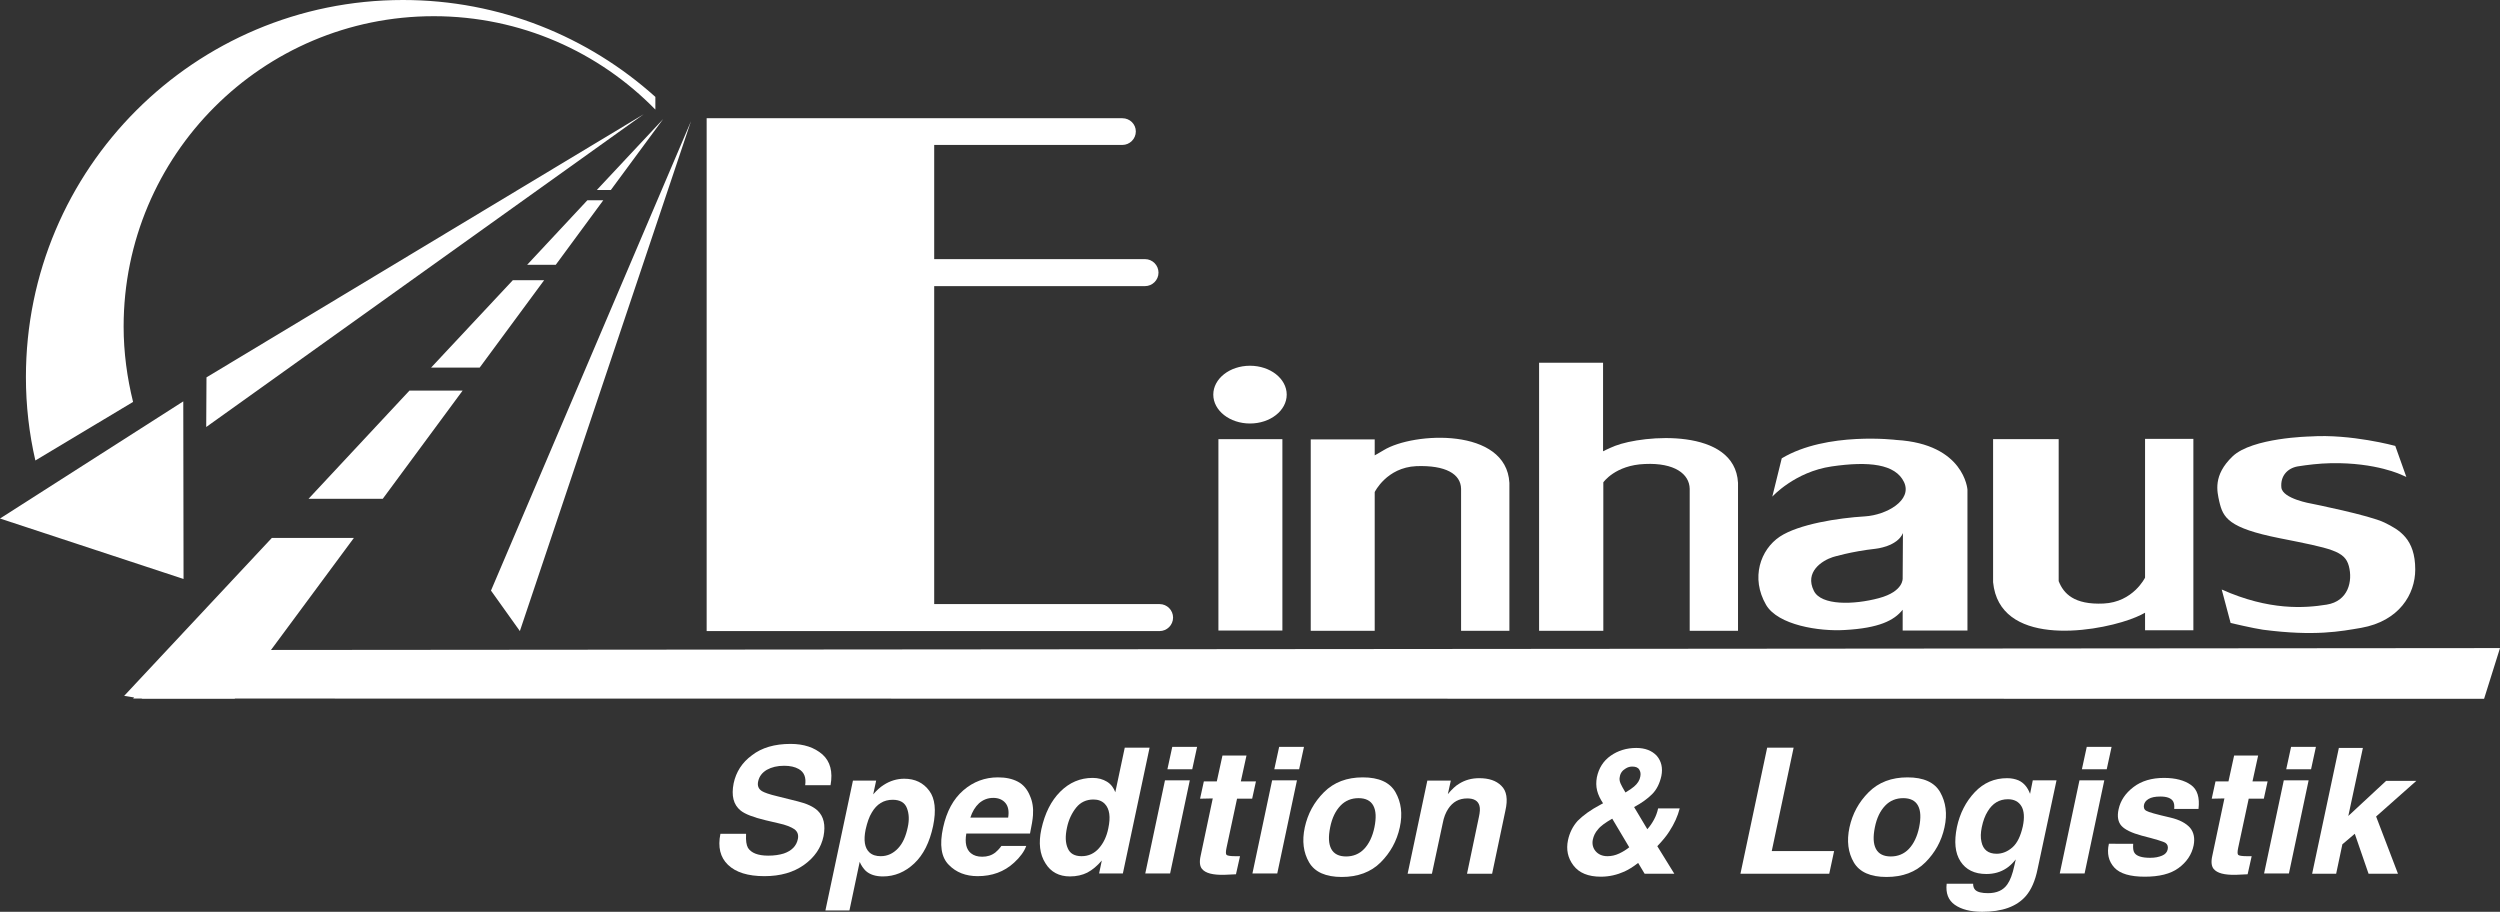 <?xml version="1.0" encoding="utf-8"?>
<!-- Generator: Adobe Illustrator 27.2.0, SVG Export Plug-In . SVG Version: 6.00 Build 0)  -->
<svg version="1.1" id="Ebene_1" xmlns="http://www.w3.org/2000/svg" xmlns:xlink="http://www.w3.org/1999/xlink" x="0px" y="0px"
	 viewBox="0 0 926.2 337.8" style="enable-background:new 0 0 926.2 337.8;" xml:space="preserve">
<rect x="0" y="0" width="926.2" height="337.8" fill="#333333" stroke="none"/>
<style type="text/css">
	.st0{fill:#FFFFFF;}
	.st1{fill-rule:evenodd;clip-rule:evenodd;fill:#FFFFFF;}
</style>
<g>
	<path class="st0" d="M926.2,240.1l-825.8,0.7l30.7-41.5h-30.4L46,257.8l3.7,0.6c-0.1,0.1-0.3,0.3-0.4,0.4h3.1l0.4,0.1H87v-0.1
		l833.3,0.1L926.2,240.1z"/>
	<polygon class="st0" points="223.5,74.2 217.6,74.2 195.3,98.1 205.9,98.1 	"/>
	<polygon class="st0" points="245.7,44.1 221.1,70.4 226.3,70.4 	"/>
	<polygon class="st0" points="201.6,103.8 190,103.8 159.7,136.2 177.7,136.2 	"/>
	<polygon class="st0" points="171.4,144.7 151.7,144.7 114.3,184.8 141.8,184.8 	"/>
</g>
<path class="st0" d="M149.3,0C72.1,0,9.6,62.5,9.6,139.7c0,10.6,1.2,20.9,3.5,30.9l36.2-21.7c-2.2-8.9-3.5-18.3-3.5-27.9
	C45.8,57.5,97.2,6,160.7,6c32.2,0,61.3,13.3,82.1,34.6v-4.7C218,13.6,185.2,0,149.3,0z"/>
<polygon class="st0" points="0,192.1 67.9,148.7 68,214.5 "/>
<path class="st0" d="M238.5,42.3L76.4,158.2l0.1-18.4L238.5,42.3z M181.9,218.8l10.7,15L256,44.9L181.9,218.8z"/>
<g>
	<path class="st0" d="M276.4,309.3c-0.1,2.1,0.1,3.7,0.7,4.8c1.2,1.9,3.7,2.9,7.5,2.9c2.3,0,4.2-0.3,5.8-0.8c2.9-1,4.7-2.8,5.2-5.4
		c0.3-1.5-0.1-2.7-1.3-3.6c-1.2-0.8-3.1-1.6-5.9-2.2l-4.7-1.1c-4.6-1.1-7.7-2.3-9.3-3.6c-2.7-2.2-3.5-5.5-2.6-10.1
		c0.9-4.2,3.1-7.7,6.8-10.4c3.6-2.8,8.4-4.2,14.3-4.2c4.9,0,8.8,1.3,11.8,3.9c2.9,2.6,3.9,6.4,3,11.4h-9.4c0.4-2.8-0.3-4.8-2.4-6
		c-1.4-0.8-3.2-1.2-5.4-1.2c-2.5,0-4.6,0.5-6.4,1.5c-1.7,1-2.8,2.4-3.2,4.2c-0.4,1.7,0.1,2.9,1.4,3.7c0.8,0.5,2.7,1.2,5.7,1.9
		l7.6,1.9c3.3,0.8,5.8,2,7.3,3.4c2.3,2.2,3,5.4,2.2,9.5c-0.9,4.3-3.3,7.8-7.2,10.6c-3.9,2.8-8.8,4.2-14.7,4.2
		c-6.1,0-10.6-1.4-13.5-4.2c-2.9-2.8-3.8-6.6-2.8-11.5h9.5V309.3z"/>
	<path class="st0" d="M345.7,306c-1.3,6.1-3.6,10.7-7,13.9c-3.4,3.2-7.3,4.8-11.6,4.8c-2.7,0-4.9-0.7-6.4-2.1
		c-0.8-0.8-1.6-1.9-2.2-3.3l-3.8,18h-8.9l10.2-48.1h8.6l-1.1,5.1c1.3-1.5,2.6-2.7,3.9-3.5c2.3-1.5,4.9-2.3,7.6-2.3
		c4,0,7.1,1.5,9.3,4.5C346.4,295.8,346.9,300.2,345.7,306z M330.7,296.3c-3.3,0-5.9,1.6-7.7,4.7c-1,1.6-1.7,3.7-2.3,6.3
		c-0.8,4-0.4,6.8,1.4,8.5c1.1,1,2.5,1.4,4.2,1.4c2.5,0,4.6-1,6.4-2.9s2.9-4.5,3.6-7.8c0.6-2.7,0.5-5-0.3-7.1
		C335.2,297.3,333.4,296.3,330.7,296.3z"/>
	<path class="st0" d="M381.6,294.9c0.9,2,1.3,4.4,1.1,7.1c-0.1,1.6-0.5,3.9-1.1,6.8H358c-0.6,3.5,0,5.9,1.7,7.3
		c1.1,0.9,2.5,1.3,4.2,1.3c1.9,0,3.5-0.5,4.9-1.6c0.7-0.6,1.5-1.4,2.2-2.4h9.2c-0.7,2-2.2,4.1-4.5,6.2c-3.7,3.4-8.2,5-13.5,5
		c-4.4,0-8-1.4-10.7-4.2c-2.8-2.8-3.5-7.4-2.1-13.8c1.3-6,3.8-10.6,7.5-13.8c3.7-3.2,8-4.8,12.8-4.8c2.9,0,5.3,0.5,7.4,1.6
		S380.7,292.6,381.6,294.9z M359.5,302.9h14c0.4-2.4,0-4.2-1-5.4s-2.5-1.9-4.5-1.9c-2.1,0-3.8,0.7-5.3,2
		C361.3,298.9,360.2,300.7,359.5,302.9z"/>
	<path class="st0" d="M413.2,293.5l3.5-16.5h9.2l-9.9,46.6h-8.8l1-4.8c-1.7,2-3.5,3.5-5.4,4.5c-1.8,0.9-4,1.4-6.4,1.4
		c-4,0-7.1-1.6-9.1-4.9c-2.1-3.3-2.6-7.5-1.5-12.6c1.3-5.9,3.6-10.5,7-13.9s7.4-5.1,12-5.1c2.1,0,3.8,0.5,5.3,1.4
		S412.6,291.9,413.2,293.5z M410.6,306.9c0.9-4.2,0.5-7.2-1.3-9.1c-1.1-1.1-2.5-1.6-4.2-1.6c-2.6,0-4.8,1-6.4,3s-2.8,4.5-3.4,7.4
		c-0.7,3.2-0.6,5.7,0.3,7.7c0.8,1.9,2.5,2.9,5.1,2.9s4.7-1,6.4-2.9S410,309.9,410.6,306.9z"/>
	<path class="st0" d="M431.6,289.1h9.2l-7.3,34.5h-9.2L431.6,289.1z M441.7,285h-9.2l1.8-8.3h9.2L441.7,285z"/>
	<path class="st0" d="M444.6,295.9l1.4-6.4h4.8l2.1-9.6h8.9l-2.1,9.6h5.6l-1.4,6.4h-5.6l-3.9,18.2c-0.3,1.4-0.3,2.3,0,2.6
		s1.3,0.5,3.2,0.5c0.3,0,0.6,0,0.9,0s0.6,0,0.9,0l-1.5,6.7l-4.3,0.2c-4.3,0.1-7-0.6-8.3-2.2c-0.8-1-1-2.6-0.5-4.8l4.5-21.3
		L444.6,295.9L444.6,295.9z"/>
	<path class="st0" d="M471.3,289.1h9.2l-7.3,34.5H464L471.3,289.1z M481.3,285h-9.2l1.8-8.3h9.2L481.3,285z"/>
	<path class="st0" d="M497.1,324.9c-5.9,0-10-1.8-12.1-5.4s-2.7-7.9-1.6-13c1.1-5,3.4-9.3,7.1-13s8.5-5.5,14.4-5.5s10,1.8,12.1,5.5
		s2.7,8,1.6,13c-1.1,5.1-3.5,9.4-7.1,13C507.9,323.1,503,324.9,497.1,324.9z M509.2,306.5c0.7-3.5,0.6-6.1-0.4-8s-2.9-2.8-5.5-2.8
		s-4.9,0.9-6.7,2.8c-1.8,1.9-3.1,4.5-3.8,8c-0.7,3.5-0.6,6.1,0.4,8s2.9,2.8,5.5,2.8s4.9-0.9,6.7-2.8S508.5,309.9,509.2,306.5z"/>
	<path class="st0" d="M557.7,300.4l-4.9,23.3h-9.3l4.4-21c0.4-1.8,0.5-3.2,0.2-4.2c-0.5-1.8-2-2.7-4.5-2.7c-3.1,0-5.4,1.3-7.1,3.9
		c-0.9,1.4-1.6,3.1-2,5.3l-4,18.7h-9l7.3-34.5h8.7l-1.1,5c1.5-1.8,2.9-3.1,4.1-3.8c2.2-1.4,4.7-2.1,7.5-2.1c3.6,0,6.3,0.9,8.2,2.8
		C558.2,293,558.7,296.1,557.7,300.4z"/>
	<path class="st0" d="M592.8,298.2l1.1-0.6c-1-1.5-1.8-3.1-2.2-4.7s-0.4-3.2-0.1-4.9c0.7-3.4,2.4-6.1,5.1-8c2.7-1.9,5.9-2.9,9.5-2.9
		c3.3,0,5.8,1,7.6,2.9c1.7,2,2.3,4.5,1.7,7.5c-0.6,2.7-1.7,5-3.4,6.7s-3.9,3.3-6.7,4.8l4.9,8.2c1-1.1,1.8-2.3,2.5-3.6
		c0.7-1.3,1.2-2.7,1.5-4.1h8c-0.7,2.8-2,5.7-3.9,8.6c-1,1.6-2.5,3.4-4.4,5.4l6.3,10.2h-11l-2.4-4c-1.9,1.5-3.6,2.5-5.1,3.2
		c-2.7,1.2-5.6,1.9-8.7,1.9c-4.7,0-8.1-1.4-10.2-4.2s-2.7-5.9-2-9.3c0.6-2.8,1.8-5.2,3.6-7.2C586.5,302.1,589.2,300.1,592.8,298.2z
		 M595.5,317.2c1.5,0,2.9-0.3,4.4-1s2.7-1.5,3.7-2.3l-6.3-10.6c-2.6,1.5-4.4,2.8-5.3,4c-1,1.1-1.6,2.4-1.9,3.8c-0.3,1.5,0,3,1,4.2
		S593.6,317.2,595.5,317.2z M600.4,290.3c0.3,0.6,0.8,1.7,1.8,3.3c1.5-0.9,2.5-1.6,3.2-2.2c1.3-1.1,2.1-2.4,2.3-3.7
		c0.2-1,0.1-1.8-0.4-2.6c-0.5-0.8-1.4-1.1-2.6-1.1c-0.8,0-1.6,0.2-2.4,0.7c-1.2,0.7-2,1.7-2.2,3.1
		C599.9,288.5,600,289.4,600.4,290.3z"/>
	<path class="st0" d="M654.7,277h9.8l-8.1,38.3h23.1l-1.8,8.4h-32.9L654.7,277z"/>
	<path class="st0" d="M698.9,324.9c-5.9,0-10-1.8-12.1-5.4s-2.7-7.9-1.6-13c1.1-5,3.4-9.3,7.1-13c3.7-3.7,8.5-5.5,14.4-5.5
		s10,1.8,12.1,5.5s2.7,8,1.6,13c-1.1,5.1-3.5,9.4-7.1,13C709.7,323.1,704.9,324.9,698.9,324.9z M711,306.5c0.7-3.5,0.6-6.1-0.4-8
		s-2.9-2.8-5.5-2.8s-4.9,0.9-6.7,2.8s-3.1,4.5-3.8,8s-0.6,6.1,0.4,8s2.9,2.8,5.5,2.8s4.9-0.9,6.7-2.8S710.3,309.9,711,306.5z"/>
	<path class="st0" d="M747.8,289.1c2,0.9,3.4,2.6,4.3,5l1-5h8.8l-7,32.8c-0.9,4.5-2.4,7.8-4.4,10.1c-3.4,3.9-8.8,5.8-16.1,5.8
		c-4.4,0-7.8-0.9-10.2-2.6s-3.4-4.3-3-7.8h9.8c0,1.1,0.3,1.8,0.8,2.3c0.8,0.8,2.4,1.2,4.7,1.2c3.3,0,5.7-1.1,7.2-3.3
		c1-1.4,1.9-3.7,2.6-7l0.5-2.2c-1.2,1.5-2.4,2.6-3.5,3.3c-2.1,1.4-4.6,2.1-7.4,2.1c-4.4,0-7.6-1.6-9.6-4.7s-2.4-7.3-1.3-12.7
		c1.1-5.1,3.3-9.4,6.6-12.9s7.3-5.2,12-5.2C745.2,288.3,746.6,288.6,747.8,289.1z M749.4,306.2c0.7-3.3,0.5-5.8-0.5-7.5
		s-2.7-2.6-5-2.6c-3.2,0-5.7,1.5-7.5,4.5c-1,1.6-1.7,3.5-2.2,5.9c-0.4,2-0.5,3.8-0.1,5.4c0.6,2.9,2.5,4.4,5.6,4.4
		c2.1,0,4.1-0.8,5.9-2.4C747.4,312.3,748.6,309.7,749.4,306.2z"/>
	<path class="st0" d="M770.4,289.1h9.2l-7.3,34.5h-9.2L770.4,289.1z M780.5,285h-9.2l1.8-8.3h9.2L780.5,285z"/>
	<path class="st0" d="M790.3,312.6c-0.1,1.6,0,2.7,0.5,3.4c0.8,1.2,2.8,1.8,5.8,1.8c1.8,0,3.2-0.3,4.4-0.8s1.9-1.3,2.1-2.4
		c0.2-1-0.1-1.8-0.8-2.3s-3.7-1.4-8.8-2.7c-3.7-1-6.2-2.2-7.5-3.6s-1.7-3.5-1.1-6.2c0.7-3.2,2.5-5.9,5.5-8.2s6.8-3.4,11.3-3.4
		c4.3,0,7.6,0.9,10,2.6s3.3,4.7,2.8,8.9h-9c0.1-1.2,0-2.1-0.4-2.8c-0.7-1.2-2.3-1.8-4.7-1.8c-2,0-3.4,0.3-4.4,0.9s-1.5,1.3-1.7,2.2
		c-0.2,1,0.1,1.8,0.9,2.2c0.8,0.5,3.7,1.3,8.9,2.5c3.4,0.8,5.8,2.1,7.3,3.8c1.4,1.7,1.8,3.9,1.3,6.5c-0.7,3.4-2.6,6.2-5.6,8.4
		s-7.2,3.2-12.5,3.2c-5.4,0-9.2-1.1-11.3-3.4s-2.8-5.2-2-8.8L790.3,312.6L790.3,312.6z"/>
	<path class="st0" d="M819.4,295.9l1.4-6.4h4.8l2.1-9.6h8.9l-2.1,9.6h5.6l-1.4,6.4h-5.6l-3.9,18.2c-0.3,1.4-0.3,2.3,0,2.6
		s1.3,0.5,3.2,0.5c0.3,0,0.6,0,0.9,0c0.3,0,0.6,0,0.9,0l-1.5,6.7l-4.3,0.2c-4.3,0.1-7-0.6-8.3-2.2c-0.8-1-1-2.6-0.5-4.8l4.5-21.3
		L819.4,295.9L819.4,295.9z"/>
	<path class="st0" d="M846.1,289.1h9.2l-7.3,34.5h-9.2L846.1,289.1z M856.2,285H847l1.8-8.3h9.2L856.2,285z"/>
	<path class="st0" d="M866.5,277.1h8.9l-5.4,25.2l14-13h11.2l-14.9,13.2l8.1,21.2h-10.9l-5.1-14.8l-4.6,3.9l-2.3,10.9h-8.9
		L866.5,277.1z"/>
</g>
<g>
	<path class="st1" d="M415.8,43.8h-154v190h167.8c2.7,0,5-2.2,5-5l0,0c0-2.7-2.2-5-5-5h-83.5V106h78.1c2.7,0,5-2.2,5-5l0,0
		c0-2.7-2.2-5-5-5h-78.1V53.7h69.7c2.7,0,5-2.2,5-5l0,0C420.8,46,418.6,43.8,415.8,43.8z"/>
	<polygon class="st1" points="475.1,233.6 475.1,162.7 451.4,162.7 451.4,233.6 	"/>
	<ellipse class="st1" cx="463.1" cy="146.2" rx="13.6" ry="10.7"/>
	<path class="st1" d="M541.3,181.1v52.6h17.9v-54.8c-1.1-20.6-35.5-18.9-46.6-12.1c-2,1.2-3.3,1.9-3.3,1.9v-5.9h-23.7v70.9h23.7
		v-51.4c0,0,4.4-9.1,15.4-9.6C535.6,172.3,541.2,175.6,541.3,181.1z"/>
	<path class="st1" d="M626,181.1v52.6h17.9v-54.8c-1.1-20.6-35-17.8-45.6-13.7c-2.7,1.1-4.4,2-4.4,2v-32.8h-23.7v99.3H594v-55
		c0,0,4.4-6.4,15.4-6.8C620.4,171.4,625.9,175.6,626,181.1z"/>
	<path class="st1" d="M762.7,215.3v-52.6h-24.3v53c2.3,23.5,36.1,19,50.7,13.8c3.4-1.2,5.6-2.5,5.6-2.5v6.5h17.9v-70.9h-17.9V214
		c0,0-4.4,9.1-15.4,9.6C768.4,224.1,764.5,219.9,762.7,215.3z"/>
	<path class="st1" d="M702.6,163c0,0-25.8-3.2-42.5,6.8l-3.5,14.2c0,0,8.3-9.2,22-11.2c13.8-2,23.6-0.9,26.8,5.8
		c3.2,6.8-6.6,12.2-14.4,12.7c-10.1,0.6-24.6,2.9-31.6,7.5c-7.2,4.8-10.9,15.3-5.1,25.3c4.4,7.5,19.7,9.9,29.2,9.3
		c12.6-0.7,18.2-3.5,21.4-7.5v7.7h24v-52.2C728.9,181.4,727.8,164.5,702.6,163z M704.9,214.2c0,0,0.5,4.9-8.8,7.4
		s-21.4,2.8-24.1-2.7c-3.5-7,3-11.2,7-12.5c0,0,6.8-2.1,15.9-3.1c0,0,8-0.8,10.1-5.8L704.9,214.2z"/>
	<path class="st1" d="M863.6,171.6c16.8-0.3,26.3,4.4,26.3,4.4l1.6,0.7l-4.1-11.5c0,0-16.4-4.5-31.5-3.5c0,0-21.5,0.4-28.8,7.4
		s-5.7,13-4.9,16.7c1.4,6,3.3,9.8,22.4,13.6c19.1,3.8,24.1,4.7,25.6,10.3s-0.2,13-8.2,14.3c-8.1,1.3-21.2,2.3-38.9-5.6l3.3,12.4
		c0,0,8.5,2,12,2.5c19.2,2.5,28.8,0.6,36.4-0.7c14-2.5,20-12.4,20-21.6c0-11.4-5.9-14.7-11.4-17.4s-27-7-27-7s-10.8-1.8-11.2-6
		s2.2-7.1,6-7.8C855,172.2,859.1,171.7,863.6,171.6z"/>
</g>
</svg>
